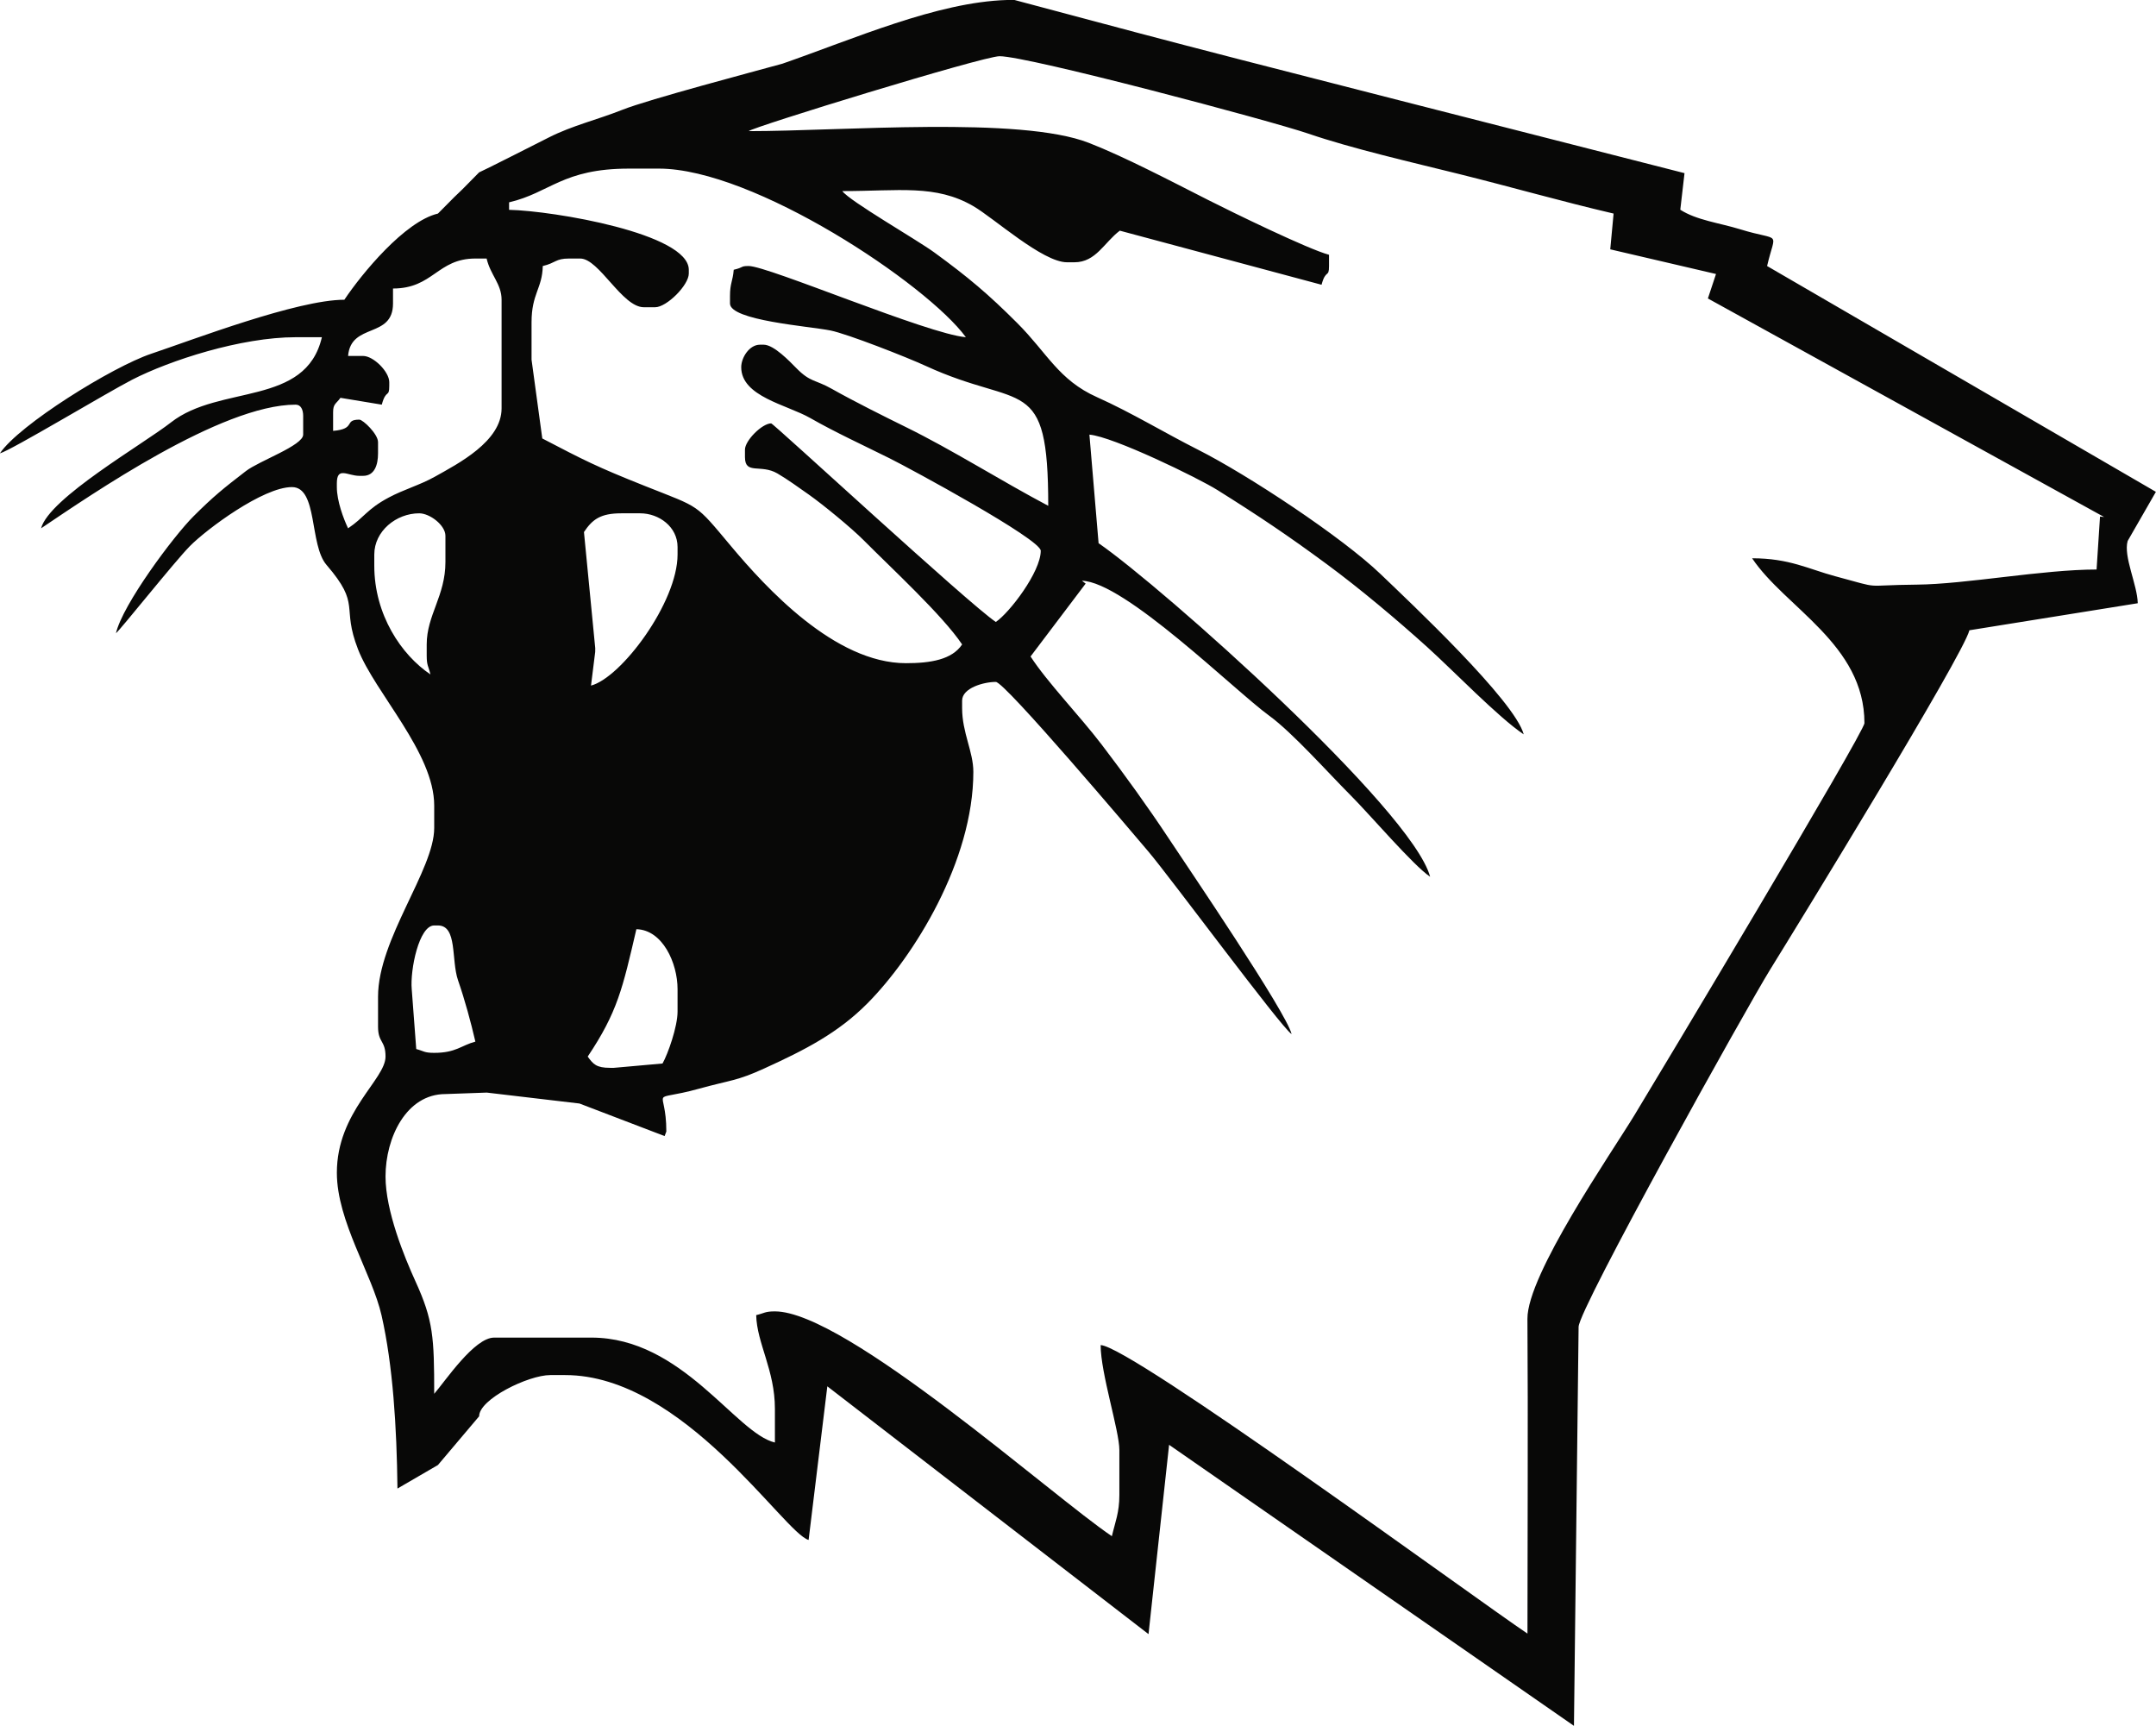 <?xml version="1.0" encoding="UTF-8" standalone="no"?>
<!-- Creator: CorelDRAW -->

<svg
   xmlns:dc="http://purl.org/dc/elements/1.1/"
   xmlns:cc="http://creativecommons.org/ns#"
   xmlns:rdf="http://www.w3.org/1999/02/22-rdf-syntax-ns#"
   xmlns:svg="http://www.w3.org/2000/svg"
   xmlns="http://www.w3.org/2000/svg"
   xmlns:sodipodi="http://sodipodi.sourceforge.net/DTD/sodipodi-0.dtd"
   xmlns:inkscape="http://www.inkscape.org/namespaces/inkscape"
   xml:space="preserve"
   width="1050.43"
   height="840.69"
   style="clip-rule:evenodd;fill-rule:evenodd;image-rendering:optimizeQuality;shape-rendering:geometricPrecision;text-rendering:geometricPrecision"
   viewBox="0 0 1124.018 899.737"
   version="1.1"
   id="svg40"
   sodipodi:docname="wildcat.svg"
   inkscape:version="0.92.3 (2405546, 2018-03-11)"><title
   id="title3771">Wildcat</title><sodipodi:namedview
   pagecolor="#ffffff"
   bordercolor="#666666"
   borderopacity="1"
   objecttolerance="10"
   gridtolerance="10"
   guidetolerance="10"
   inkscape:pageopacity="0"
   inkscape:pageshadow="2"
   inkscape:window-width="1920"
   inkscape:window-height="1017"
   id="namedview42"
   showgrid="false"
   fit-margin-top="0"
   fit-margin-left="0"
   fit-margin-right="0"
   fit-margin-bottom="0"
   inkscape:zoom="0.28433"
   inkscape:cx="2444.3415"
   inkscape:cy="455.24753"
   inkscape:window-x="3832"
   inkscape:window-y="-8"
   inkscape:window-maximized="1"
   inkscape:current-layer="svg40" />
 <defs
   id="defs4">
  <style
   type="text/css"
   id="style2">
   <![CDATA[
    .fil2 {fill:#080807}
    .fil1 {fill:#FDFDFD}
    .fil0 {fill:#521973}
   ]]>
  </style>
 
  
  
  
  
  
  
  
  
  
  
  
  
  
  
  
  
  
 </defs>
 <path
   style="fill:#080807;stroke-width:1"
   d="m 525.011,0 h 3.904 c 106.265,28.403 92.505,24.688 349.35,90.271 l -2.203,19.065 c 8.448,5.468 20.552,6.903 31.219,10.193 21.692,6.689 18.494,0.038 14.042,19.157 l 202.736,117.724 -14.724,25.612 c -2.311,8.041 5.049,22.805 5.264,32.463 l -87.784,14.092 c -3.195,13.01 -89.944,154.389 -103.93,176.943 -11.935,19.246 -99.848,176.915 -99.848,186.224 l -2.418,207.993 -211.111,-146.513 -10.73,98.692 -167.48,-129.186 -9.76,80.086 v 0 c -12.598,-3.366 -65.193,-85.947 -126.899,-85.947 h -7.809 c -11.384,0 -37.093,12.528 -37.093,21.486 l -21.471,25.394 -21.112,12.275 c -0.363,-32.194 -2.393,-64.304 -8.296,-90.283 -4.903,-21.573 -23.303,-49.033 -23.303,-74.351 0,-31.793 25.379,-48.608 25.379,-60.554 0,-8.533 -3.905,-7.093 -3.905,-15.626 v -15.627 c 0,-29.996 29.285,-66.112 29.285,-87.899 v -11.721 c 0,-27.522 -30.862,-58.783 -39.695,-81.389 -8.962,-22.94 1.892,-22.793 -16.466,-44.079 -9.039,-10.479 -4.448,-40.563 -18.025,-40.563 -15.059,0 -44.541,21.995 -53.202,30.761 -7.931,8.027 -36.428,43.859 -38.556,45.419 3.495,-15.008 30.004,-50.581 40.513,-61.039 10.474,-10.424 15.468,-14.417 27.267,-23.505 6.896,-5.312 29.836,-13.303 29.836,-18.983 v -9.767 c 0,-3.197 -1.169,-5.86 -3.905,-5.86 -38.825,0 -106.805,47.073 -132.756,64.46 4.201,-15.743 53.061,-43.731 67.782,-55.243 25.373,-19.842 70.203,-8.143 78.641,-44.377 h -13.666 c -28.549,0 -65.619,12.073 -85.248,22.141 -12.917,6.624 -63.158,36.857 -68.983,38.412 C 9.786,221.505 58.444,191.244 78.751,184.423 c 21.898,-7.356 76.21,-28.157 100.709,-28.157 9.156,-13.681 31.595,-40.913 48.806,-44.925 18.48,-18.751 2.874,-2.535 21.474,-21.488 0.954,-0.255 31.689,-15.839 36.434,-18.24 12.232,-6.192 25.193,-9.181 38.319,-14.4 13.674,-5.436 69.217,-20.087 83.381,-24.006 C 444.911,20.361 488.465,1.073 525.013,0 Z m -3.906,29.301 c -8.553,0 -129.388,37.134 -130.802,39.066 48.721,0 141.497,-7.883 177.394,6.124 18.718,7.304 43.134,20.109 62.064,29.709 12.554,6.367 52.163,25.693 63.146,28.627 v 5.859 c 0,6.349 -1.692,1.475 -3.905,9.767 l -105.192,-28.2 c -8.164,6.168 -12.456,16.481 -23.658,16.481 h -3.905 c -12.665,0 -38.156,-23.094 -48.83,-29.277 -19.692,-11.408 -38.606,-7.837 -68.306,-7.837 3.87,5.286 38.702,25.229 48.027,32.033 17.619,12.854 28.142,21.708 43.245,36.819 15.588,15.596 21.497,29.617 41.496,38.568 17.978,8.046 35.452,18.706 52.672,27.386 25.994,13.104 75.233,45.659 95.245,64.877 15.007,14.411 69.924,65.919 74.629,83.549 -13.266,-8.888 -36.727,-33.254 -50.24,-45.445 -15.939,-14.379 -35.02,-30.433 -52.418,-43.267 -20.239,-14.93 -35.434,-25.123 -57.032,-38.651 -10.089,-6.319 -54.38,-27.871 -66.774,-28.903 l 4.782,56.6 c 33.046,22.774 163.517,138.823 172.876,173.891 -8.802,-5.897 -31.448,-32.446 -41.483,-42.488 -11.829,-11.836 -30.286,-32.661 -42.466,-41.505 -17.847,-12.959 -75.405,-69.824 -97.614,-70.319 l 1.95,1.475 -28.736,38.002 c 8.774,13.511 25.647,30.939 37.086,45.931 12.038,15.776 24.082,32.48 34.999,48.974 9.897,14.951 61.409,90.706 64.031,101.969 -5.654,-3.788 -63.273,-81.756 -74.696,-95.205 -8.401,-9.889 -74.833,-88.407 -79.535,-88.407 -6.278,0 -17.571,3.14 -17.571,9.765 v 3.906 c 0,12.801 5.856,22.638 5.856,33.207 0,46.429 -30.961,96.198 -55.147,120.621 -15.411,15.563 -32.701,24.372 -53.856,34.015 -14.529,6.622 -16.968,5.86 -34.286,10.622 -26.889,7.394 -16.797,-2.148 -16.797,22.261 l -0.903,2.367 -44.387,-16.974 -48.342,-5.694 -21.551,0.768 c -20.385,0 -31.237,22.686 -31.237,42.972 0,17.938 9.774,41.859 15.624,54.688 9.267,20.319 9.755,29.115 9.755,58.606 5.835,-6.716 20.9,-29.299 31.237,-29.299 h 50.759 c 47.398,0 75.248,49.934 95.662,54.692 v -17.578 c 0,-20.169 -9.436,-34.237 -9.761,-48.834 4.379,-1.02 4.487,-1.952 9.761,-1.952 36.967,0 145.032,96.648 175.705,117.198 1.718,-7.378 3.905,-12.218 3.905,-21.486 v -23.44 c 0,-10.059 -9.763,-40.071 -9.763,-54.692 15.505,0.346 195.206,132.078 222.561,150.405 0,-54.667 0.348,-109.448 -0.02,-164.101 -0.155,-23.025 43.577,-86.075 55.844,-106.251 12.155,-19.988 119.882,-199.638 119.882,-204.306 0,-41.133 -41.338,-60.202 -58.567,-85.945 19.425,0 29.386,5.622 43.348,9.368 25.668,6.887 12.748,4.633 42.619,4.372 25.47,-0.223 65.502,-7.879 93.643,-7.879 l 1.796,-27.608 2.129,0.223 -206.596,-113.921 4.231,-12.755 -55.143,-12.858 1.739,-18.647 v 0.001 c -27.252,-6.353 -52.722,-13.703 -80.844,-20.688 -24.02,-5.967 -55.657,-13.211 -78.521,-21.056 -19.004,-6.521 -145.871,-40.297 -160.81,-40.297 z m -177.656,58.6 h -15.618 c -34.592,0 -41.107,12.6 -62.472,17.58 v 3.906 c 22.99,0.512 93.709,12.329 93.709,31.253 v 1.954 c 0,6.064 -11.51,17.58 -17.571,17.58 h -5.857 c -11.361,0 -23.348,-25.393 -33.188,-25.393 h -5.857 c -7.092,0 -6.848,2.316 -13.666,3.905 -0.262,11.75 -5.857,14.394 -5.857,29.301 v 19.532 l 5.598,41.064 c 21.811,11.366 27.966,14.597 53.54,24.781 29.276,11.66 25.907,8.751 44.837,31.318 18.154,21.644 54.131,61.056 91.254,61.056 12.822,0 23.966,-1.82 29.285,-9.767 -10.139,-15.15 -37.149,-40.031 -51.23,-54.222 -6.48,-6.532 -21.474,-18.822 -28.773,-23.952 -4.508,-3.167 -11.271,-8.06 -16.343,-10.993 -8.711,-5.035 -16.886,0.876 -16.886,-8.5 v -3.906 c 0,-4.727 8.943,-13.673 13.666,-13.673 1.211,0 102.881,93.975 117.138,103.526 7.029,-4.709 23.427,-26.036 23.427,-37.114 0,-6.028 -68.218,-42.932 -78.75,-48.174 -13.619,-6.779 -28.367,-13.556 -41.453,-21.031 -12.171,-6.95 -35.979,-11.161 -35.979,-26.507 0,-4.977 4.22,-11.721 9.761,-11.721 h 1.953 c 5.318,0 13.635,8.773 17.052,12.24 7.355,7.464 9.686,5.822 18.498,10.791 11.529,6.501 27.315,14.379 38.636,19.942 24.439,12.01 49.158,27.77 74.187,41.02 0,-69.549 -13.705,-49.84 -63.8,-72.899 -9.774,-4.5 -40.859,-16.726 -49.822,-18.517 -11.032,-2.205 -52.322,-5.183 -52.322,-14.062 v -3.906 c 0,-6.734 1.444,-7.564 1.952,-13.673 5.539,-1.291 3.336,-1.954 7.809,-1.954 10.093,0 93.325,35.456 113.233,37.114 -20.276,-27.689 -110.547,-87.899 -160.087,-87.899 z m -89.807,46.88 h -5.857 c -19.825,0 -22.009,15.626 -42.95,15.626 v 7.813 c 0,18.473 -21.967,9.794 -23.427,27.347 h 7.809 c 5.438,0 13.666,8.232 13.666,13.673 v 1.952 c 0,6.349 -1.691,1.475 -3.904,9.767 l -21.548,-3.56 c -2.286,3.179 -3.831,3.087 -3.831,7.467 v 9.767 c 12.188,-1.015 5.423,-5.859 13.666,-5.859 1.92,0 9.759,7.501 9.759,11.719 v 5.859 c 0,5.998 -1.807,11.721 -7.809,11.721 h -1.951 c -6.109,0 -11.715,-5.086 -11.715,3.906 v 1.954 c 0,7.237 3.483,16.535 5.857,21.486 8.444,-5.657 9.723,-9.891 21.109,-15.993 7.895,-4.232 16.362,-6.54 24.204,-10.943 11.991,-6.734 34.731,-18.35 34.731,-35.571 v -56.647 c 0,-8.251 -5.798,-12.848 -7.808,-21.485 z m 80.043,132.824 h -9.762 c -10.965,0 -15.128,3.201 -19.523,9.768 l 5.883,60.549 -0.025,1.955 -2.185,17.546 c 15.785,-4.119 45.136,-43.38 45.136,-68.331 v -3.906 c 0,-10.533 -9.654,-17.581 -19.522,-17.581 z m -115.185,0 c -11.999,0 -23.427,9.284 -23.427,21.488 v 5.859 c 0,25.527 14.115,46.486 29.283,56.647 -1.02,-4.381 -1.951,-4.492 -1.951,-9.767 v -5.86 c 0,-15.304 9.761,-25.29 9.761,-42.974 v -13.672 c 0,-5.519 -8.142,-11.721 -13.666,-11.721 z m 9.761,214.867 h -1.951 c -7.927,0 -12.604,23.142 -11.715,33.206 l 2.356,31.218 c 3.976,1.056 4.086,1.989 9.359,1.989 11.371,0 14.024,-3.869 21.474,-5.86 -2.435,-10.459 -5.45,-21.595 -9.043,-31.972 -3.657,-10.563 -0.21,-28.58 -10.48,-28.58 z m 103.472,1.952 c -7.187,30.864 -9.819,43.164 -25.38,66.413 2.895,3.954 4.482,5.86 11.713,5.86 h 1.951 l 25.347,-2.26 c 2.803,-4.931 7.842,-19.185 7.842,-27.04 v -11.719 c 0,-13.632 -7.813,-30.949 -21.474,-31.253 z"
   id="path37"
   inkscape:connector-curvature="0"
   sodipodi:nodetypes="ccccccccccccccccccssccccssssssccsscccssscccsccccccccccscccsccsscccccscccccccccccccccccssssccccccccsccsscscscssccccscccccccccccccsssscsssssscsccccsccccssscsccsssccccccsscscscssscsssccscssssssscccsscssscccsssssscssssssscssccsccsccsscssc" />
</svg>